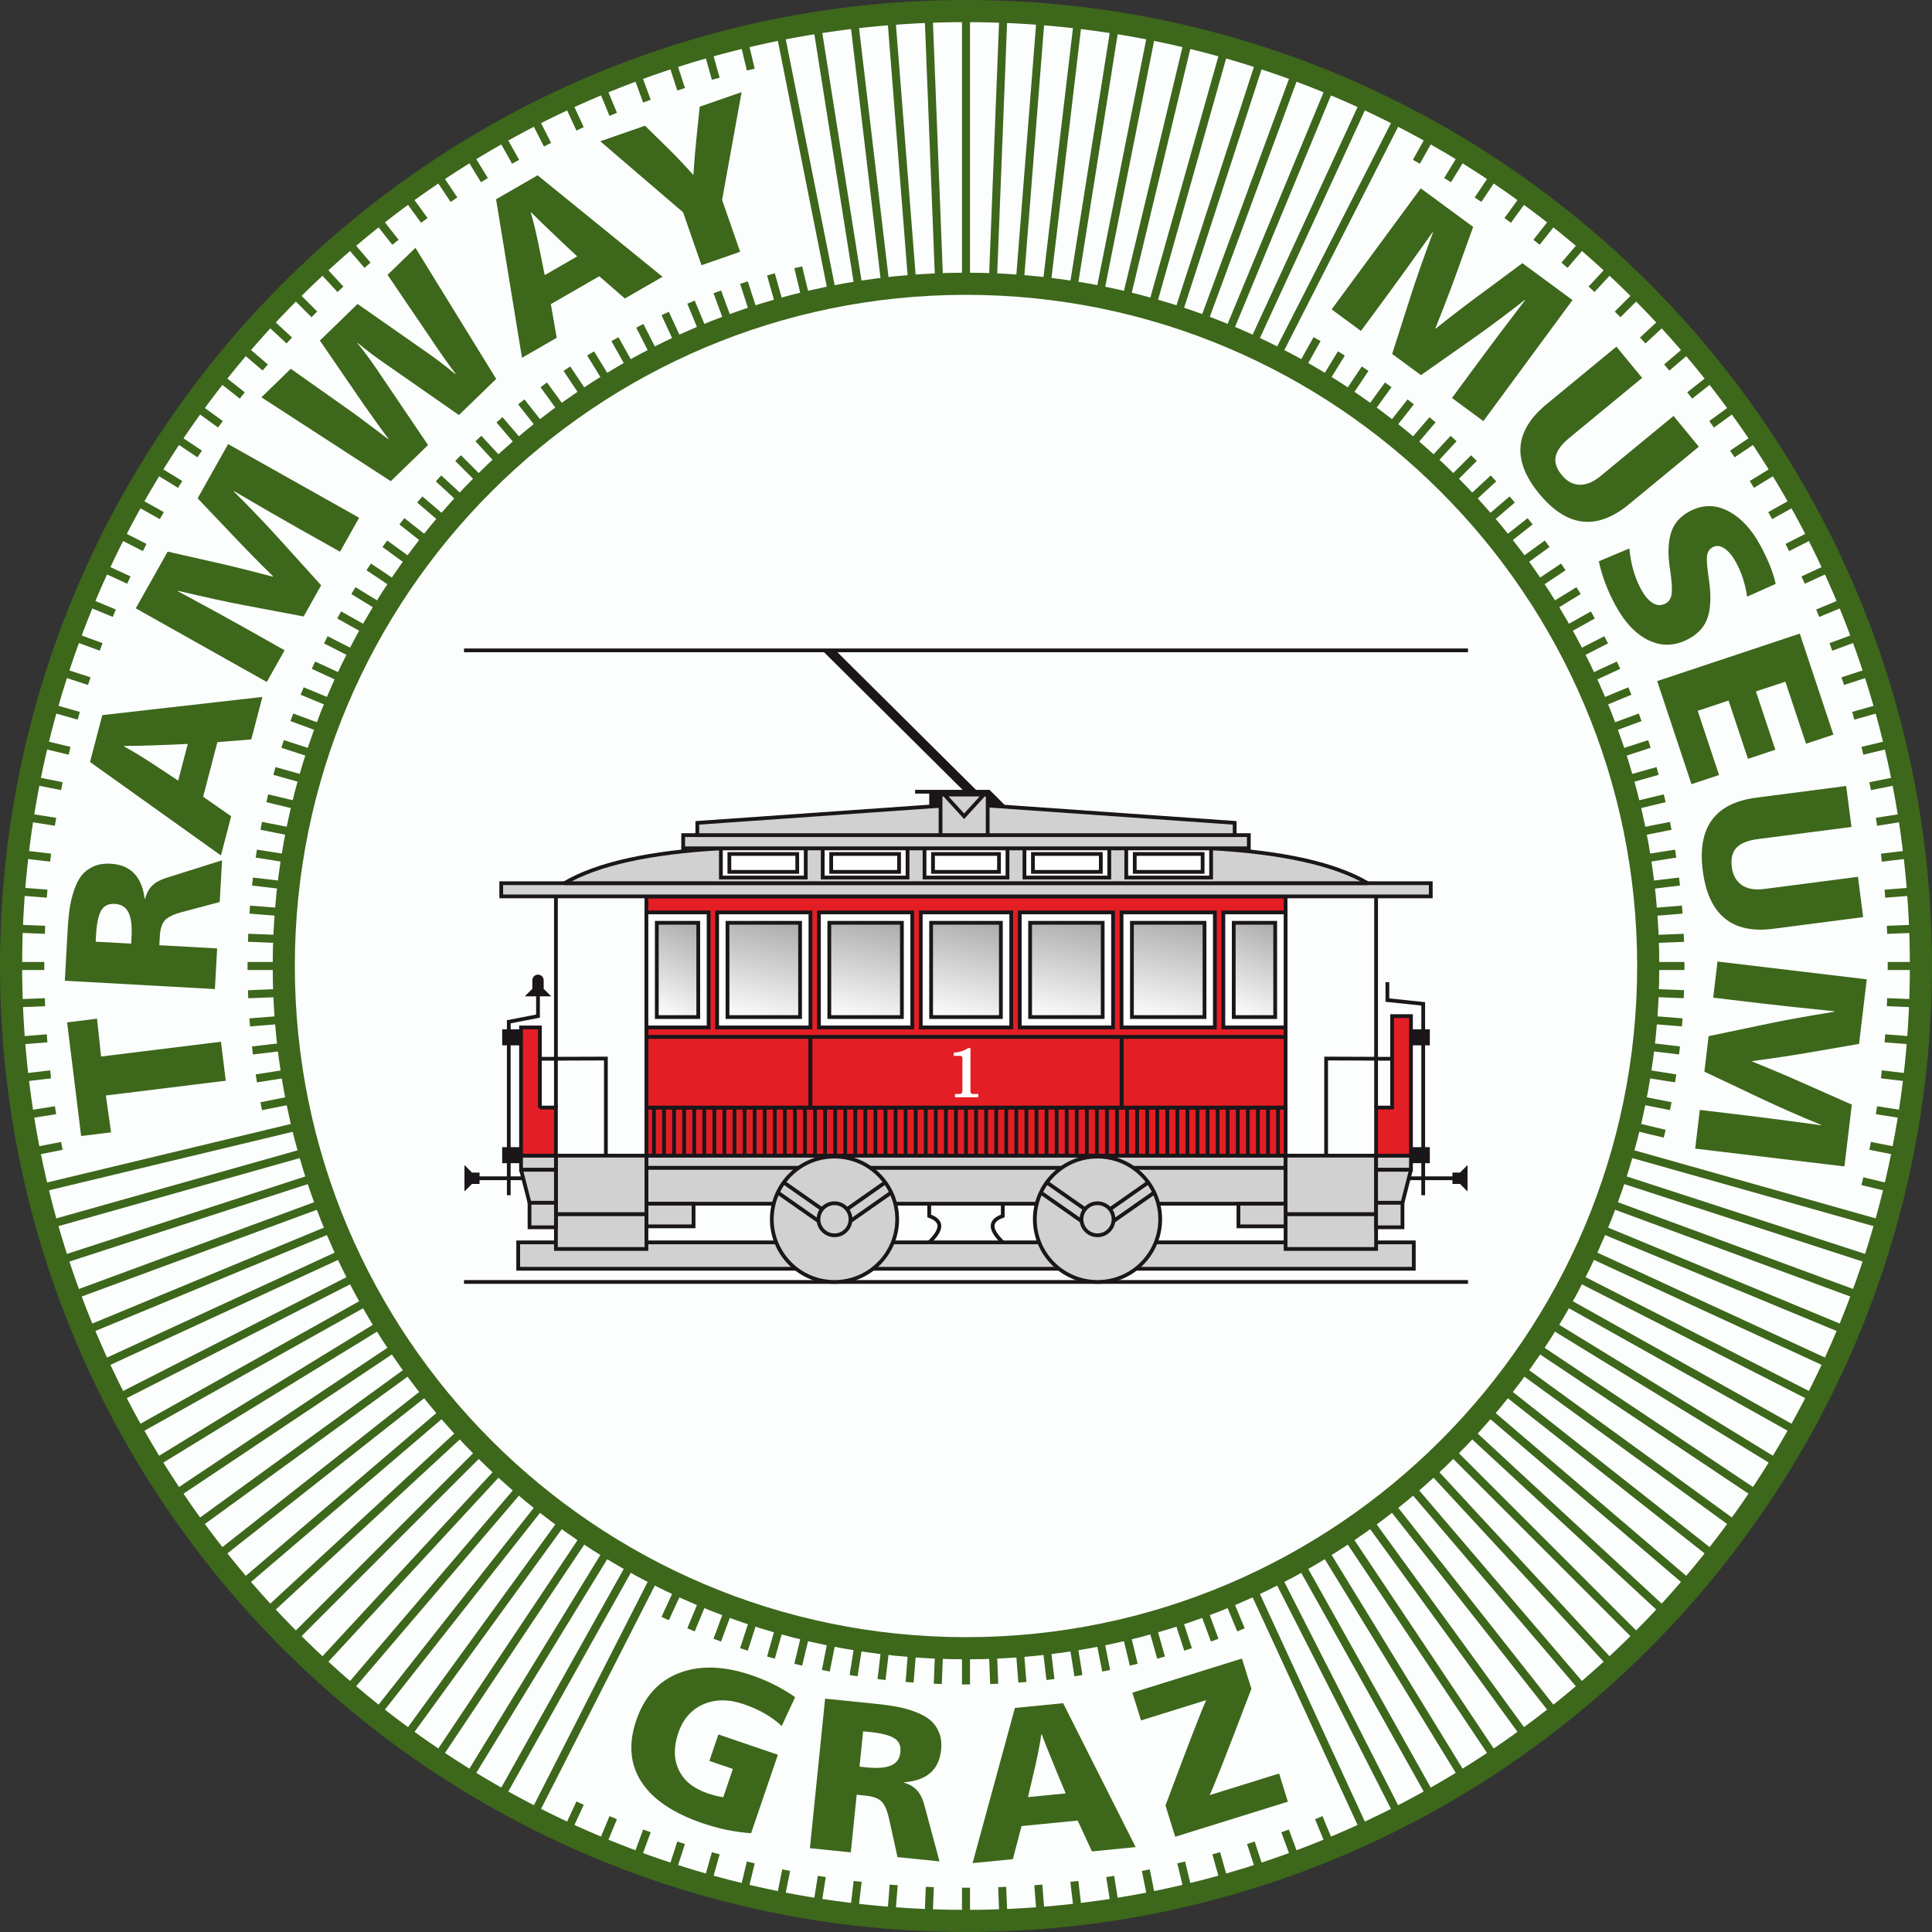 <?xml version="1.0" encoding="UTF-8" standalone="no"?><!DOCTYPE svg PUBLIC "-//W3C//DTD SVG 1.1//EN" "http://www.w3.org/Graphics/SVG/1.1/DTD/svg11.dtd"><svg width="100%" height="100%" viewBox="0 0 960 960" version="1.1" xmlns="http://www.w3.org/2000/svg" xmlns:xlink="http://www.w3.org/1999/xlink" xml:space="preserve" xmlns:serif="http://www.serif.com/" style="fill-rule:evenodd;clip-rule:evenodd;stroke-miterlimit:1.5;"><rect x="0" y="0" width="960" height="960" fill="#333333" stroke="none"/><rect id="Colour" x="0" y="0" width="960" height="960" style="fill:none;"/><clipPath id="_clip1"><rect id="Colour1" serif:id="Colour" x="0" y="0" width="960" height="960"/></clipPath><g clip-path="url(#_clip1)"><g><circle cx="480" cy="480" r="475" style="fill:#fcfefe;"/><path d="M480,-0c264.919,-0 480,215.081 480,480c0,264.919 -215.081,480 -480,480c-264.919,-0 -480,-215.081 -480,-480c0,-264.919 215.081,-480 480,-480Zm0,11c-258.848,-0 -469,210.152 -469,469c0,258.848 210.152,469 469,469c258.848,-0 469,-210.152 469,-469c0,-258.848 -210.152,-469 -469,-469Z" style="fill:#3d671b;"/><g id="Strahlen"><path d="M333.217,931.752l293.566,-903.503" style="fill:none;stroke:#3d671b;stroke-width:4px;"/><path d="M351.066,937.167l257.868,-914.333" style="fill:none;stroke:#3d671b;stroke-width:4px;"/><path d="M369.113,941.876l221.774,-923.751" style="fill:none;stroke:#3d671b;stroke-width:4px;"/><path d="M387.332,945.874l185.336,-931.746" style="fill:none;stroke:#3d671b;stroke-width:4px;"/><path d="M405.694,949.153l148.612,-938.304" style="fill:none;stroke:#3d671b;stroke-width:4px;"/><path d="M424.17,951.708l111.66,-943.415" style="fill:none;stroke:#3d671b;stroke-width:4px;"/><path d="M442.732,953.536l74.536,-947.071" style="fill:none;stroke:#3d671b;stroke-width:4px;"/><path d="M461.352,954.634l37.296,-949.267" style="fill:none;stroke:#3d671b;stroke-width:4px;"/><path d="M480,955.001l-0,-950" style="fill:none;stroke:#3d671b;stroke-width:4px;"/><path d="M498.648,954.634l-37.296,-949.267" style="fill:none;stroke:#3d671b;stroke-width:4px;"/><path d="M517.268,953.536l-74.536,-947.071" style="fill:none;stroke:#3d671b;stroke-width:4px;"/><path d="M535.83,951.708l-111.66,-943.415" style="fill:none;stroke:#3d671b;stroke-width:4px;"/><path d="M554.306,949.153l-148.612,-938.304" style="fill:none;stroke:#3d671b;stroke-width:4px;"/><path d="M572.668,945.874l-185.336,-931.746" style="fill:none;stroke:#3d671b;stroke-width:4px;"/><path d="M590.887,941.876l-221.774,-923.751" style="fill:none;stroke:#3d671b;stroke-width:4px;"/><path d="M608.934,937.167l-257.868,-914.333" style="fill:none;stroke:#3d671b;stroke-width:4px;"/><path d="M626.783,931.752l-293.566,-903.503" style="fill:none;stroke:#3d671b;stroke-width:4px;"/><path d="M644.406,925.641l-328.812,-891.281" style="fill:none;stroke:#3d671b;stroke-width:4px;"/><path d="M661.775,918.843l-363.55,-877.685" style="fill:none;stroke:#3d671b;stroke-width:4px;"/><path d="M678.863,911.369l-397.726,-862.736" style="fill:none;stroke:#3d671b;stroke-width:4px;"/><path d="M695.645,903.229l-431.29,-846.457" style="fill:none;stroke:#3d671b;stroke-width:4px;"/><path d="M712.095,894.436l-464.19,-828.871" style="fill:none;stroke:#3d671b;stroke-width:4px;"/><path d="M728.187,885.005l-496.374,-810.009" style="fill:none;stroke:#3d671b;stroke-width:4px;"/><path d="M743.896,874.949l-527.792,-789.896" style="fill:none;stroke:#3d671b;stroke-width:4px;"/><path d="M759.198,864.284l-558.396,-768.566" style="fill:none;stroke:#3d671b;stroke-width:4px;"/><path d="M774.07,853.026l-588.14,-746.051" style="fill:none;stroke:#3d671b;stroke-width:4px;"/><path d="M788.488,841.193l-616.976,-722.385" style="fill:none;stroke:#3d671b;stroke-width:4px;"/><path d="M802.43,828.804l-644.86,-697.607" style="fill:none;stroke:#3d671b;stroke-width:4px;"/><path d="M815.876,815.876l-671.752,-671.751" style="fill:none;stroke:#3d671b;stroke-width:4px;"/><path d="M828.803,802.431l-697.606,-644.861" style="fill:none;stroke:#3d671b;stroke-width:4px;"/><path d="M841.193,788.488l-722.386,-616.975" style="fill:none;stroke:#3d671b;stroke-width:4px;"/><path d="M853.026,774.07l-746.052,-588.139" style="fill:none;stroke:#3d671b;stroke-width:4px;"/><path d="M864.283,759.199l-768.566,-558.396" style="fill:none;stroke:#3d671b;stroke-width:4px;"/><path d="M874.948,743.896l-789.896,-527.791" style="fill:none;stroke:#3d671b;stroke-width:4px;"/><path d="M885.004,728.187l-810.008,-496.373" style="fill:none;stroke:#3d671b;stroke-width:4px;"/><path d="M894.436,712.096l-828.872,-464.191" style="fill:none;stroke:#3d671b;stroke-width:4px;"/><path d="M903.228,695.646l-846.456,-431.291" style="fill:none;stroke:#3d671b;stroke-width:4px;"/><path d="M911.368,678.864l-862.736,-397.727" style="fill:none;stroke:#3d671b;stroke-width:4px;"/><path d="M918.843,661.775l-877.686,-363.549" style="fill:none;stroke:#3d671b;stroke-width:4px;"/><path d="M925.641,644.406l-891.282,-328.811" style="fill:none;stroke:#3d671b;stroke-width:4px;"/><path d="M931.752,626.784l-903.504,-293.566" style="fill:none;stroke:#3d671b;stroke-width:4px;"/><path d="M937.166,608.935l-914.332,-257.869" style="fill:none;stroke:#3d671b;stroke-width:4px;"/><path d="M941.876,590.887l-923.752,-221.773" style="fill:none;stroke:#3d671b;stroke-width:4px;"/><path d="M945.873,572.668l-931.746,-185.335" style="fill:none;stroke:#3d671b;stroke-width:4px;"/><path d="M949.152,554.307l-938.304,-148.613" style="fill:none;stroke:#3d671b;stroke-width:4px;"/><path d="M951.708,535.831l-943.416,-111.661" style="fill:none;stroke:#3d671b;stroke-width:4px;"/><path d="M953.536,517.269l-947.072,-74.536" style="fill:none;stroke:#3d671b;stroke-width:4px;"/><path d="M954.634,498.649l-949.268,-37.297" style="fill:none;stroke:#3d671b;stroke-width:4px;"/><path d="M5,480.001l950,-0" style="fill:none;stroke:#3d671b;stroke-width:4px;"/><path d="M5.366,498.649l949.268,-37.297" style="fill:none;stroke:#3d671b;stroke-width:4px;"/><path d="M6.464,517.269l947.072,-74.536" style="fill:none;stroke:#3d671b;stroke-width:4px;"/><path d="M8.292,535.831l943.416,-111.661" style="fill:none;stroke:#3d671b;stroke-width:4px;"/><path d="M10.848,554.307l938.304,-148.613" style="fill:none;stroke:#3d671b;stroke-width:4px;"/><path d="M14.127,572.668l931.746,-185.335" style="fill:none;stroke:#3d671b;stroke-width:4px;"/><path d="M18.124,590.887l923.752,-221.773" style="fill:none;stroke:#3d671b;stroke-width:4px;"/><path d="M22.834,608.935l914.332,-257.869" style="fill:none;stroke:#3d671b;stroke-width:4px;"/><path d="M28.248,626.784l903.504,-293.566" style="fill:none;stroke:#3d671b;stroke-width:4px;"/><path d="M34.359,644.406l891.282,-328.811" style="fill:none;stroke:#3d671b;stroke-width:4px;"/><path d="M41.157,661.775l877.686,-363.549" style="fill:none;stroke:#3d671b;stroke-width:4px;"/><path d="M48.632,678.864l862.736,-397.727" style="fill:none;stroke:#3d671b;stroke-width:4px;"/><path d="M56.772,695.646l846.456,-431.291" style="fill:none;stroke:#3d671b;stroke-width:4px;"/><path d="M65.564,712.096l828.872,-464.191" style="fill:none;stroke:#3d671b;stroke-width:4px;"/><path d="M74.996,728.187l810.008,-496.373" style="fill:none;stroke:#3d671b;stroke-width:4px;"/><path d="M85.052,743.896l789.896,-527.791" style="fill:none;stroke:#3d671b;stroke-width:4px;"/><path d="M95.717,759.199l768.566,-558.396" style="fill:none;stroke:#3d671b;stroke-width:4px;"/><path d="M106.974,774.07l746.052,-588.139" style="fill:none;stroke:#3d671b;stroke-width:4px;"/><path d="M118.807,788.488l722.386,-616.975" style="fill:none;stroke:#3d671b;stroke-width:4px;"/><path d="M131.197,802.431l697.606,-644.861" style="fill:none;stroke:#3d671b;stroke-width:4px;"/><path d="M144.124,815.876l671.752,-671.751" style="fill:none;stroke:#3d671b;stroke-width:4px;"/><path d="M157.57,828.804l644.86,-697.607" style="fill:none;stroke:#3d671b;stroke-width:4px;"/><path d="M171.512,841.193l616.976,-722.385" style="fill:none;stroke:#3d671b;stroke-width:4px;"/><path d="M185.93,853.026l588.14,-746.051" style="fill:none;stroke:#3d671b;stroke-width:4px;"/><path d="M200.802,864.284l558.396,-768.566" style="fill:none;stroke:#3d671b;stroke-width:4px;"/><path d="M216.104,874.949l527.792,-789.896" style="fill:none;stroke:#3d671b;stroke-width:4px;"/><path d="M231.813,885.005l496.374,-810.009" style="fill:none;stroke:#3d671b;stroke-width:4px;"/><path d="M247.905,894.436l464.19,-828.871" style="fill:none;stroke:#3d671b;stroke-width:4px;"/><path d="M264.355,903.229l431.29,-846.457" style="fill:none;stroke:#3d671b;stroke-width:4px;"/><path d="M281.137,911.369l397.726,-862.736" style="fill:none;stroke:#3d671b;stroke-width:4px;"/><path d="M298.225,918.843l363.55,-877.685" style="fill:none;stroke:#3d671b;stroke-width:4px;"/><path d="M315.594,925.641l328.812,-891.281" style="fill:none;stroke:#3d671b;stroke-width:4px;"/><circle cx="480" cy="480" r="339.5" style="fill:#fcfefe;"/></g><path d="M32.247,576.707c-6.712,-31.179 -10.247,-63.534 -10.247,-96.707c-0,-219.184 154.301,-402.613 360.11,-447.496l21.587,98.683c-160.423,34.986 -280.697,177.964 -280.697,348.813c-0,25.858 2.755,51.077 7.987,75.381l-98.74,21.326Zm289.139,223.158c47.795,23.767 101.656,37.135 158.614,37.135c51.168,-0 99.836,-10.788 143.852,-30.212l40.698,92.453c-56.469,24.919 -118.906,38.759 -184.55,38.759c-73.073,-0 -142.172,-17.15 -203.487,-47.641l44.873,-90.494Zm503.856,-228.732c7.672,-29.096 11.758,-59.641 11.758,-91.133c-0,-135.456 -75.603,-253.392 -186.878,-313.879l48.129,-88.8c142.756,77.599 239.749,228.901 239.749,402.679c-0,40.401 -5.243,79.588 -15.084,116.916l-97.674,-25.783Z" style="fill:#fcfefe;"/><g><path d="M395.102,843.306l-6.675,14.342c-4.914,-4.617 -11.199,-8.232 -18.854,-10.844c-7.514,-2.565 -14.23,-2.539 -20.148,0.077c-5.919,2.616 -10.041,7.333 -12.368,14.151c-2.373,6.954 -2.296,13.104 0.232,18.452c2.528,5.347 7.265,9.206 14.212,11.577c2.552,0.871 5.173,1.539 7.863,2.005l4.804,-14.076l-11.696,-3.992l4.492,-13.164l29.56,10.088l-13.306,38.987c-7.969,-0.534 -15.994,-2.18 -24.075,-4.938c-14.673,-5.007 -24.831,-11.884 -30.472,-20.631c-5.642,-8.747 -6.481,-18.926 -2.518,-30.537c4.009,-11.747 11.135,-19.585 21.379,-23.513c10.244,-3.928 22.242,-3.546 35.994,1.148c7.797,2.661 14.989,6.283 21.576,10.868Z" style="fill:#3d671b;fill-rule:nonzero;"/><path d="M409.991,844.059l25.442,2.587c4.116,0.419 7.721,0.929 10.814,1.53c3.094,0.601 6.123,1.483 9.088,2.645c2.965,1.162 5.353,2.534 7.164,4.116c1.811,1.583 3.201,3.606 4.169,6.071c0.968,2.464 1.29,5.293 0.965,8.487c-1.003,9.864 -7.105,15.231 -18.307,16.099l-0.022,0.213c2.71,0.849 4.823,2.104 6.339,3.764c1.517,1.66 2.698,3.967 3.545,6.921l7.65,28.419l-20.864,-2.122l-4.195,-19.033c-0.937,-4.182 -2.187,-7.052 -3.75,-8.609c-1.562,-1.557 -4.189,-2.523 -7.879,-2.898l-4.471,-0.455l-2.912,28.635l-20.332,-2.067l7.556,-74.303Zm18.892,16.225l-1.786,17.565l3.513,0.357c5.394,0.548 9.46,0.227 12.198,-0.964c2.738,-1.192 4.27,-3.384 4.594,-6.578c0.325,-3.193 -0.711,-5.521 -3.108,-6.984c-2.396,-1.463 -6.362,-2.476 -11.898,-3.038l-3.513,-0.358Z" style="fill:#3d671b;fill-rule:nonzero;"/><path d="M528.265,846.31l36.043,71.509l-21.723,2.131l-7.094,-15.324l-27.9,2.737l-4.301,16.441l-20.02,1.964l21.035,-77.108l23.96,-2.35Zm1.278,44.815l-4.07,-9.707c-4.239,-10.335 -6.853,-16.888 -7.842,-19.658l-0.212,0.021c-0.663,4.939 -2.06,11.885 -4.192,20.838l-2.426,10.345l18.742,-1.839Z" style="fill:#3d671b;fill-rule:nonzero;"/><path d="M621.806,839.142c-11.74,30.924 -18.657,48.542 -20.752,52.855l34.532,-10.75l4.357,13.996l-55.986,17.429l-4.834,-15.528c10.751,-28.823 17.495,-46.276 20.234,-52.358l-32.386,10.082l-4.294,-13.792l54.453,-16.952l4.676,15.018Z" style="fill:#3d671b;fill-rule:nonzero;"/></g><g><path d="M33.353,508.014l14.868,-1.833l1.993,18.798l59.576,-7.344l2.388,19.37l-59.576,7.344l2.581,18.312l-14.868,1.832l-6.962,-56.479Z" style="fill:#3d671b;fill-rule:nonzero;"/><path d="M32.21,487.329l1.404,-25.278c0.227,-4.09 0.569,-7.678 1.026,-10.765c0.457,-3.086 1.197,-6.122 2.22,-9.106c1.023,-2.985 2.283,-5.408 3.78,-7.27c1.496,-1.862 3.453,-3.327 5.87,-4.395c2.417,-1.069 5.228,-1.514 8.433,-1.336c9.9,0.55 15.544,6.345 16.931,17.385l0.214,0.012c0.722,-2.719 1.877,-4.865 3.465,-6.439c1.588,-1.574 3.837,-2.846 6.749,-3.816l28.032,-8.84l-1.151,20.73l-18.817,5.003c-4.134,1.114 -6.943,2.479 -8.426,4.094c-1.483,1.615 -2.326,4.256 -2.529,7.922l-0.247,4.443l28.739,1.595l-1.122,20.202l-74.571,-4.141Zm15.331,-19.412l17.628,0.978l0.193,-3.49c0.298,-5.359 -0.212,-9.366 -1.529,-12.02c-1.317,-2.655 -3.578,-4.071 -6.783,-4.249c-3.205,-0.178 -5.483,0.951 -6.833,3.387c-1.349,2.436 -2.177,6.403 -2.482,11.903l-0.194,3.491Z" style="fill:#3d671b;fill-rule:nonzero;"/><path d="M50.822,355.339l79.567,-9.04l-5.526,21.117l-16.833,1.346l-7.097,27.121l13.933,9.729l-5.092,19.461l-65.047,-46.444l6.095,-23.29Zm42.483,14.325l-10.516,0.456c-11.164,0.396 -18.216,0.578 -21.157,0.546l-0.054,0.207c4.403,2.332 10.435,6.049 18.096,11.151l8.863,5.859l4.768,-18.219Z" style="fill:#3d671b;fill-rule:nonzero;"/><path d="M83.304,274.102l23.741,5.37c7.488,1.674 17.003,4.037 28.544,7.089l0.105,-0.186c-7.225,-7.091 -14.118,-14.117 -20.678,-21.079l-16.818,-17.682l15.156,-26.954l65.1,36.606l-9.492,16.881l-20.519,-11.538c-8.269,-4.65 -18.987,-10.84 -32.154,-18.571l-0.105,0.187c7.528,7.424 15.233,15.48 23.115,24.168l20.276,22.449l-8.706,15.482l-29.954,-5.673c-7.85,-1.467 -18.674,-3.83 -32.473,-7.088l-0.105,0.187c13.446,7.233 24.304,13.174 32.573,17.824l20.519,11.538l-8.863,15.762l-65.1,-36.605l15.838,-28.167Z" style="fill:#3d671b;fill-rule:nonzero;"/><path d="M228.042,206.24l-37.472,-26.108c-4.429,-3.058 -8.682,-6.285 -12.76,-9.684l-0.151,0.146c3.177,3.876 6.352,8.15 9.525,12.824l25.508,37.721l-18.51,17.967l-64.283,-41.687l14.597,-14.169l31.648,22.367c9.85,7.338 15.447,11.549 16.79,12.631l0.151,-0.146c-2.63,-3.412 -6.722,-9.083 -12.276,-17.013l-21.866,-31.861l18.735,-18.186l31.798,22.221c5.425,3.681 11.022,7.891 16.791,12.63l0.15,-0.146c-3.324,-4.328 -7.366,-10.048 -12.125,-17.159l-21.716,-32.007l13.845,-13.439l40.13,65.131l-18.509,17.967Z" style="fill:#3d671b;fill-rule:nonzero;"/><path d="M267.145,87.107l62.073,50.428l-18.723,10.791l-12.733,-11.063l-24.047,13.858l2.913,16.722l-17.254,9.944l-12.879,-78.779l20.65,-11.901Zm19.671,40.285l-7.684,-7.18c-8.096,-7.684 -13.162,-12.586 -15.199,-14.705l-0.183,0.106c1.443,4.766 3.052,11.66 4.828,20.682l2.085,10.407l16.153,-9.31Z" style="fill:#3d671b;fill-rule:nonzero;"/><path d="M298.261,70.201l22.234,-7.732l12.03,11.79c4.273,4.254 8.219,8.433 11.836,12.537l0.203,-0.07c0.354,-5.713 0.822,-11.426 1.402,-17.141l1.715,-16.57l20.819,-7.24l-9.696,53.558l8.962,25.771l-19.203,6.677l-9.137,-26.276l-41.165,-35.304Z" style="fill:#3d671b;fill-rule:nonzero;"/></g><g><path d="M731.996,112.751l-8.232,22.907c-2.577,7.227 -6.085,16.381 -10.525,27.463l0.172,0.127c7.921,-6.304 15.737,-12.286 23.449,-17.946l19.604,-14.531l24.9,18.337l-44.289,60.138l-15.594,-11.485l13.959,-18.954c5.626,-7.64 13.08,-17.52 22.362,-29.643l-0.172,-0.127c-8.289,6.564 -17.227,13.226 -26.812,19.987l-24.759,17.38l-14.302,-10.533l9.291,-29.037c2.416,-7.611 6.084,-18.065 11.005,-31.362l-0.173,-0.127c-8.822,12.461 -16.047,22.511 -21.672,30.15l-13.96,18.955l-14.56,-10.723l44.288,-60.138l26.02,19.162Z" style="fill:#3d671b;fill-rule:nonzero;"/><path d="M844.147,221.953l-34.763,28.649c-15.963,13.157 -30.819,11.396 -44.565,-5.283c-13.565,-16.46 -12.366,-31.267 3.598,-44.424l34.762,-28.65l12.794,15.523l-36.249,29.875c-3.798,3.13 -6.029,6.171 -6.694,9.122c-0.664,2.951 0.365,6.078 3.087,9.381c2.495,3.028 5.409,4.601 8.742,4.719c3.333,0.119 6.816,-1.319 10.449,-4.313l36.249,-29.875l12.59,15.276Z" style="fill:#3d671b;fill-rule:nonzero;"/><path d="M882.328,290.126l-14.203,6.36c-0.906,-6.284 -2.748,-11.974 -5.526,-17.071c-1.723,-3.161 -3.622,-5.452 -5.696,-6.874c-2.075,-1.421 -4.051,-1.62 -5.93,-0.596c-1.629,0.888 -2.556,2.355 -2.78,4.402c-0.225,2.047 0.083,5.854 0.923,11.421c1.128,7.585 0.993,13.746 -0.406,18.484c-1.399,4.737 -4.542,8.437 -9.427,11.099c-6.64,3.619 -13.201,3.952 -19.684,1c-6.483,-2.952 -12.098,-8.782 -16.844,-17.492c-3.938,-7.225 -6.708,-14.543 -8.31,-21.954l15.166,-6.383c0.752,7.79 2.693,14.556 5.823,20.298c1.793,3.29 3.747,5.572 5.863,6.846c2.116,1.273 4.238,1.33 6.368,0.169c1.754,-0.956 2.758,-2.654 3.012,-5.093c0.255,-2.44 -0.038,-6.443 -0.878,-12.01c-1.098,-6.933 -0.972,-12.775 0.379,-17.528c1.35,-4.752 4.374,-8.408 9.071,-10.968c6.452,-3.516 12.853,-3.658 19.205,-0.426c6.352,3.233 11.725,8.881 16.12,16.945c3.938,7.226 6.523,13.683 7.754,19.371Z" style="fill:#3d671b;fill-rule:nonzero;"/><path d="M894.306,314.84l16.698,50.196l-13.605,4.526l-10.262,-30.849l-14.621,4.863l9.637,28.968l-13.605,4.526l-9.637,-28.968l-15.33,5.1l10.61,31.896l-13.706,4.56l-17.047,-51.242l70.868,-23.576Z" style="fill:#3d671b;fill-rule:nonzero;"/><path d="M925.799,455.71l-44.673,5.794c-20.515,2.66 -32.19,-6.942 -35.025,-28.805c-2.798,-21.574 6.061,-33.692 26.576,-36.352l44.673,-5.793l2.639,20.348l-46.583,6.04c-4.882,0.633 -8.385,2.042 -10.512,4.225c-2.126,2.183 -2.909,5.44 -2.348,9.769c0.515,3.969 2.155,6.911 4.921,8.827c2.766,1.915 6.484,2.57 11.153,1.965l46.583,-6.041l2.596,20.023Z" style="fill:#3d671b;fill-rule:nonzero;"/><path d="M923.756,518.71l-23.986,4.143c-7.557,1.326 -17.251,2.792 -29.08,4.399l-0.026,0.212c9.392,3.778 18.452,7.624 27.18,11.539l22.313,9.881l-3.662,30.705l-74.16,-8.844l2.293,-19.231l23.374,2.788c9.421,1.123 21.693,2.731 36.817,4.822l0.026,-0.213c-9.8,-3.97 -20.005,-8.456 -30.615,-13.457l-27.334,-12.958l2.104,-17.637l29.84,-6.248c7.812,-1.654 18.715,-3.622 32.708,-5.904l0.025,-0.213c-15.191,-1.524 -27.497,-2.849 -36.918,-3.972l-23.374,-2.788l2.141,-17.956l74.161,8.845l-3.827,32.087Z" style="fill:#3d671b;fill-rule:nonzero;"/></g><path d="M480,135.5c190.135,-0 344.5,154.365 344.5,344.5c0,190.135 -154.365,344.5 -344.5,344.5c-190.135,-0 -344.5,-154.365 -344.5,-344.5c0,-190.135 154.365,-344.5 344.5,-344.5Zm0,11c-184.064,-0 -333.5,149.436 -333.5,333.5c0,184.064 149.436,333.5 333.5,333.5c184.064,-0 333.5,-149.436 333.5,-333.5c0,-184.064 -149.436,-333.5 -333.5,-333.5Z" style="fill:#3d671b;"/><g id="EKB"><path d="M230.56,637l498.88,0" style="fill:none;stroke:#1a1619;stroke-width:1.87px;stroke-linejoin:round;"/><path d="M230.56,323.15l498.88,0" style="fill:none;stroke:#1a1619;stroke-width:1.87px;stroke-linejoin:round;"/><g id="Unterbau"><rect x="257.494" y="617.326" width="445.011" height="13.116" style="fill:#d2d1d1;stroke:#1a1619;stroke-width:1.87px;"/><path d="M276.232,585.472l-45.438,0" style="fill:none;stroke:#1a1619;stroke-width:1.87px;"/><path d="M683.768,585.472l45.438,0" style="fill:none;stroke:#1a1619;stroke-width:1.87px;"/><path d="M238.289,582.662l-3.748,-0l-3.747,-3.748l-0,13.116l3.747,-3.747l3.748,-0l-0,-5.621Z" style="fill:#1a1619;"/><path d="M267.331,484.291c-1.552,-0 -2.81,1.258 -2.81,2.81l-0,4.216l-3.748,3.748l13.117,-0l-3.748,-3.748l0,-4.216c0,-1.552 -1.258,-2.81 -2.81,-2.81c-0,-0 -0.001,-0 -0.001,-0Z" style="fill:#1a1619;"/><rect x="249.531" y="511.46" width="9.369" height="7.963" style="fill:#1a1619;"/><rect x="701.1" y="511.46" width="9.369" height="7.963" style="fill:#1a1619;"/><rect x="249.531" y="570.014" width="9.369" height="7.963" style="fill:#1a1619;"/><rect x="701.1" y="570.014" width="9.369" height="7.963" style="fill:#1a1619;"/><path d="M721.711,582.662l3.748,-0l3.747,-3.748l0,13.116l-3.747,-3.747l-3.748,-0l0,-5.621Z" style="fill:#1a1619;"/><rect x="321.201" y="574.23" width="317.597" height="6.09" style="fill:#d2d1d1;stroke:#1a1619;stroke-width:1.87px;"/><rect x="321.201" y="580.32" width="317.597" height="17.8" style="fill:#d2d1d1;stroke:#1a1619;stroke-width:1.87px;"/><path d="M461.731,598.12l0,6.09c7.587,2.679 5.805,7.449 0,13.116" style="fill:none;stroke:#1a1619;stroke-width:1.87px;"/><path d="M498.269,598.12l-0,6.09c-7.587,2.679 -5.805,7.449 -0,13.116" style="fill:none;stroke:#1a1619;stroke-width:1.87px;"/><rect x="321.201" y="598.12" width="23.422" height="11.242" style="fill:#d2d1d1;stroke:#1a1619;stroke-width:1.87px;"/><rect x="276.232" y="603.273" width="44.97" height="17.332" style="fill:#d2d1d1;stroke:#1a1619;stroke-width:1.87px;"/><rect x="638.799" y="603.273" width="44.97" height="17.332" style="fill:#d2d1d1;stroke:#1a1619;stroke-width:1.87px;"/><rect x="276.232" y="574.23" width="44.97" height="29.043" style="fill:#d2d1d1;stroke:#1a1619;stroke-width:1.87px;"/><rect x="638.799" y="574.23" width="44.97" height="29.043" style="fill:#d2d1d1;stroke:#1a1619;stroke-width:1.87px;"/><rect x="258.9" y="574.23" width="17.332" height="7.026" style="fill:#d2d1d1;stroke:#1a1619;stroke-width:1.87px;"/><rect x="683.768" y="574.23" width="17.332" height="7.026" style="fill:#d2d1d1;stroke:#1a1619;stroke-width:1.87px;"/><path d="M276.232,581.257l-17.332,-0l4.216,16.395l13.116,-0l-0,-16.395Z" style="fill:#d2d1d1;stroke:#1a1619;stroke-width:1.87px;"/><path d="M683.768,581.257l17.332,-0l-4.216,16.395l-13.116,-0l0,-16.395Z" style="fill:#d2d1d1;stroke:#1a1619;stroke-width:1.87px;"/><rect x="263.116" y="597.652" width="13.116" height="12.179" style="fill:#d2d1d1;stroke:#1a1619;stroke-width:1.87px;"/><rect x="683.768" y="597.652" width="13.116" height="12.179" style="fill:#d2d1d1;stroke:#1a1619;stroke-width:1.87px;"/><rect x="615.377" y="598.12" width="23.422" height="11.242" style="fill:#d2d1d1;stroke:#1a1619;stroke-width:1.87px;"/><g id="Rad"><circle cx="414.654" cy="605.849" r="31.151" style="fill:#d2d1d1;"/><clipPath id="_clip2"><circle cx="414.654" cy="605.849" r="31.151"/></clipPath><g clip-path="url(#_clip2)"><path d="M414.654,605.195l-27.817,-19.477l-3.343,4.775l27.816,19.477l3.344,-4.775Z" style="fill:#d2d1d1;stroke:#1a1619;stroke-width:1.9px;stroke-linejoin:round;"/><path d="M414.644,605.195l27.817,-19.477l3.343,4.775l-27.816,19.477l-3.344,-4.775Z" style="fill:#d2d1d1;stroke:#1a1619;stroke-width:1.9px;stroke-linejoin:round;"/></g><circle cx="414.654" cy="605.849" r="31.151" style="fill:none;stroke:#1a1619;stroke-width:1.87px;stroke-linejoin:round;"/><circle cx="414.654" cy="605.849" r="7.963" style="fill:#d2d1d1;stroke:#1a1619;stroke-width:1.87px;stroke-linejoin:round;"/></g><g id="Rad1" serif:id="Rad"><circle cx="545.346" cy="605.849" r="31.151" style="fill:#d2d1d1;"/><clipPath id="_clip3"><circle cx="545.346" cy="605.849" r="31.151"/></clipPath><g clip-path="url(#_clip3)"><path d="M545.346,605.195l-27.816,-19.477l-3.344,4.775l27.817,19.477l3.343,-4.775Z" style="fill:#d2d1d1;stroke:#1a1619;stroke-width:1.9px;stroke-linejoin:round;"/><path d="M545.337,605.195l27.817,-19.477l3.343,4.775l-27.816,19.477l-3.344,-4.775Z" style="fill:#d2d1d1;stroke:#1a1619;stroke-width:1.9px;stroke-linejoin:round;"/></g><circle cx="545.346" cy="605.849" r="31.151" style="fill:none;stroke:#1a1619;stroke-width:1.87px;stroke-linejoin:round;"/><circle cx="545.346" cy="605.849" r="7.963" style="fill:#d2d1d1;stroke:#1a1619;stroke-width:1.87px;stroke-linejoin:round;"/></g></g><g id="Wagenwände"><path d="M268.268,550.34l7.964,-0l-0,23.89l-17.332,0l-0,-63.707l9.368,0l0,39.817Z" style="fill:#e41e25;stroke:#1a1619;stroke-width:1.87px;"/><path d="M691.732,550.34l-7.964,-0l0,23.89l17.332,0l0,-69.328l-9.368,-0l-0,45.438Z" style="fill:#e41e25;stroke:#1a1619;stroke-width:1.87px;"/><path d="M301.059,574.23l-0,-48.249l-32.791,0.123" style="fill:none;stroke:#1a1619;stroke-width:1.87px;"/><path d="M658.941,574.23l0,-48.249l32.791,0.123" style="fill:none;stroke:#1a1619;stroke-width:1.87px;"/><path d="M276.232,550.34l-0,-104.929" style="fill:none;stroke:#1a1619;stroke-width:1.87px;"/><path d="M683.768,550.34l0,-104.929" style="fill:none;stroke:#1a1619;stroke-width:1.87px;"/><path d="M252.81,593.904l0,-86.191l14.522,-2.811l-0,-15.927" style="fill:none;stroke:#1a1619;stroke-width:1.87px;"/><path d="M707.19,593.904l-0,-95.092l-17.801,-1.873l0,-8.901" style="fill:none;stroke:#1a1619;stroke-width:1.87px;"/><rect x="321.201" y="550.34" width="317.597" height="23.89" style="fill:#e41e25;stroke:#1a1619;stroke-width:1.87px;"/><g><path d="M324.949,550.34l-0,23.89" style="fill:none;stroke:#1a1619;stroke-width:1.87px;"/><path d="M329.95,550.34l0,23.89" style="fill:none;stroke:#1a1619;stroke-width:1.87px;"/><path d="M334.952,550.34l0,23.89" style="fill:none;stroke:#1a1619;stroke-width:1.87px;"/><path d="M339.954,550.34l-0,23.89" style="fill:none;stroke:#1a1619;stroke-width:1.87px;"/><path d="M344.955,550.34l0,23.89" style="fill:none;stroke:#1a1619;stroke-width:1.87px;"/><path d="M349.957,550.34l0,23.89" style="fill:none;stroke:#1a1619;stroke-width:1.87px;"/><path d="M354.959,550.34l-0,23.89" style="fill:none;stroke:#1a1619;stroke-width:1.87px;"/><path d="M359.96,550.34l0,23.89" style="fill:none;stroke:#1a1619;stroke-width:1.87px;"/><path d="M364.962,550.34l-0,23.89" style="fill:none;stroke:#1a1619;stroke-width:1.87px;"/><path d="M369.964,550.34l-0,23.89" style="fill:none;stroke:#1a1619;stroke-width:1.87px;"/><path d="M374.965,550.34l0,23.89" style="fill:none;stroke:#1a1619;stroke-width:1.87px;"/><path d="M379.967,550.34l-0,23.89" style="fill:none;stroke:#1a1619;stroke-width:1.87px;"/><path d="M384.969,550.34l-0,23.89" style="fill:none;stroke:#1a1619;stroke-width:1.87px;"/><path d="M389.97,550.34l0,23.89" style="fill:none;stroke:#1a1619;stroke-width:1.87px;"/><path d="M394.972,550.34l-0,23.89" style="fill:none;stroke:#1a1619;stroke-width:1.87px;"/><path d="M399.974,550.34l-0,23.89" style="fill:none;stroke:#1a1619;stroke-width:1.87px;"/><path d="M404.975,550.34l0,23.89" style="fill:none;stroke:#1a1619;stroke-width:1.87px;"/><path d="M409.977,550.34l-0,23.89" style="fill:none;stroke:#1a1619;stroke-width:1.87px;"/><path d="M414.979,550.34l-0,23.89" style="fill:none;stroke:#1a1619;stroke-width:1.87px;"/><path d="M419.98,550.34l0,23.89" style="fill:none;stroke:#1a1619;stroke-width:1.87px;"/><path d="M424.982,550.34l-0,23.89" style="fill:none;stroke:#1a1619;stroke-width:1.87px;"/><path d="M429.983,550.34l0,23.89" style="fill:none;stroke:#1a1619;stroke-width:1.87px;"/><path d="M434.985,550.34l0,23.89" style="fill:none;stroke:#1a1619;stroke-width:1.87px;"/><path d="M439.987,550.34l-0,23.89" style="fill:none;stroke:#1a1619;stroke-width:1.87px;"/><path d="M444.988,550.34l0,23.89" style="fill:none;stroke:#1a1619;stroke-width:1.87px;"/><path d="M449.99,550.34l0,23.89" style="fill:none;stroke:#1a1619;stroke-width:1.87px;"/><path d="M454.992,550.34l-0,23.89" style="fill:none;stroke:#1a1619;stroke-width:1.87px;"/><path d="M459.993,550.34l0,23.89" style="fill:none;stroke:#1a1619;stroke-width:1.87px;"/><path d="M464.995,550.34l0,23.89" style="fill:none;stroke:#1a1619;stroke-width:1.87px;"/><path d="M469.997,550.34l-0,23.89" style="fill:none;stroke:#1a1619;stroke-width:1.87px;"/><path d="M474.998,550.34l0,23.89" style="fill:none;stroke:#1a1619;stroke-width:1.87px;"/><path d="M480,550.34l0,23.89" style="fill:none;stroke:#1a1619;stroke-width:1.87px;"/><path d="M485.002,550.34l-0,23.89" style="fill:none;stroke:#1a1619;stroke-width:1.87px;"/><path d="M490.003,550.34l0,23.89" style="fill:none;stroke:#1a1619;stroke-width:1.87px;"/><path d="M495.005,550.34l-0,23.89" style="fill:none;stroke:#1a1619;stroke-width:1.87px;"/><path d="M500.007,550.34l-0,23.89" style="fill:none;stroke:#1a1619;stroke-width:1.87px;"/><path d="M505.008,550.34l0,23.89" style="fill:none;stroke:#1a1619;stroke-width:1.87px;"/><path d="M510.01,550.34l-0,23.89" style="fill:none;stroke:#1a1619;stroke-width:1.87px;"/><path d="M515.012,550.34l-0,23.89" style="fill:none;stroke:#1a1619;stroke-width:1.87px;"/><path d="M520.013,550.34l0,23.89" style="fill:none;stroke:#1a1619;stroke-width:1.87px;"/><path d="M525.015,550.34l-0,23.89" style="fill:none;stroke:#1a1619;stroke-width:1.87px;"/><path d="M530.017,550.34l-0,23.89" style="fill:none;stroke:#1a1619;stroke-width:1.87px;"/><path d="M535.018,550.34l0,23.89" style="fill:none;stroke:#1a1619;stroke-width:1.87px;"/><path d="M540.02,550.34l-0,23.89" style="fill:none;stroke:#1a1619;stroke-width:1.87px;"/><path d="M545.021,550.34l0,23.89" style="fill:none;stroke:#1a1619;stroke-width:1.87px;"/><path d="M550.023,550.34l0,23.89" style="fill:none;stroke:#1a1619;stroke-width:1.87px;"/><path d="M555.025,550.34l-0,23.89" style="fill:none;stroke:#1a1619;stroke-width:1.87px;"/><path d="M560.026,550.34l0,23.89" style="fill:none;stroke:#1a1619;stroke-width:1.87px;"/><path d="M565.028,550.34l0,23.89" style="fill:none;stroke:#1a1619;stroke-width:1.87px;"/><path d="M570.03,550.34l-0,23.89" style="fill:none;stroke:#1a1619;stroke-width:1.87px;"/><path d="M575.031,550.34l0,23.89" style="fill:none;stroke:#1a1619;stroke-width:1.87px;"/><path d="M580.033,550.34l0,23.89" style="fill:none;stroke:#1a1619;stroke-width:1.87px;"/><path d="M585.035,550.34l-0,23.89" style="fill:none;stroke:#1a1619;stroke-width:1.87px;"/><path d="M590.036,550.34l0,23.89" style="fill:none;stroke:#1a1619;stroke-width:1.87px;"/><path d="M595.038,550.34l0,23.89" style="fill:none;stroke:#1a1619;stroke-width:1.87px;"/><path d="M600.04,550.34l-0,23.89" style="fill:none;stroke:#1a1619;stroke-width:1.87px;"/><path d="M605.041,550.34l0,23.89" style="fill:none;stroke:#1a1619;stroke-width:1.87px;"/><path d="M610.043,550.34l-0,23.89" style="fill:none;stroke:#1a1619;stroke-width:1.87px;"/><path d="M615.045,550.34l-0,23.89" style="fill:none;stroke:#1a1619;stroke-width:1.87px;"/><path d="M620.046,550.34l0,23.89" style="fill:none;stroke:#1a1619;stroke-width:1.87px;"/><path d="M625.048,550.34l-0,23.89" style="fill:none;stroke:#1a1619;stroke-width:1.87px;"/><path d="M630.05,550.34l-0,23.89" style="fill:none;stroke:#1a1619;stroke-width:1.87px;"/><path d="M635.051,550.34l0,23.89" style="fill:none;stroke:#1a1619;stroke-width:1.87px;"/></g><rect x="321.201" y="515.207" width="81.507" height="35.132" style="fill:#e41e25;stroke:#1a1619;stroke-width:1.87px;"/><rect x="557.291" y="515.207" width="81.507" height="35.132" style="fill:#e41e25;stroke:#1a1619;stroke-width:1.87px;"/><rect x="402.709" y="515.207" width="154.583" height="35.132" style="fill:#e41e25;stroke:#1a1619;stroke-width:1.87px;"/><path d="M473.896,523.075c1.569,-0.117 2.888,-0.351 3.955,-0.704c1.07,-0.351 2.16,-0.878 3.268,-1.579l1.091,0l-0,21.484c-0,0.419 0.099,0.746 0.298,0.974c0.198,0.227 0.471,0.341 0.82,0.341l2.776,0l0,1.633l-11.597,-0l0,-1.633l2.18,0c0.556,0 0.953,-0.144 1.187,-0.428c0.232,-0.288 0.349,-0.758 0.349,-1.414l0,-15.936c0,-0.375 -0.096,-0.662 -0.29,-0.86c-0.196,-0.201 -0.489,-0.3 -0.876,-0.3l-3.161,0l-0,-1.578Z" style="fill:#fefffe;fill-rule:nonzero;"/><rect x="321.201" y="445.411" width="317.597" height="69.796" style="fill:#e41e25;stroke:#1a1619;stroke-width:1.87px;"/><rect x="321.201" y="453.374" width="30.917" height="57.149" style="fill:#fefffe;stroke:#1a1619;stroke-width:1.87px;"/><rect x="326.354" y="458.527" width="20.611" height="46.843" style="fill:url(#_Linear4);stroke:#1a1619;stroke-width:1.87px;"/><rect x="356.334" y="453.374" width="46.375" height="57.149" style="fill:#fefffe;stroke:#1a1619;stroke-width:1.87px;"/><rect x="361.487" y="458.527" width="36.069" height="46.843" style="fill:url(#_Linear5);stroke:#1a1619;stroke-width:1.87px;"/><rect x="406.924" y="453.374" width="46.375" height="57.149" style="fill:#fefffe;stroke:#1a1619;stroke-width:1.87px;"/><rect x="412.077" y="458.527" width="36.069" height="46.843" style="fill:url(#_Linear6);stroke:#1a1619;stroke-width:1.87px;"/><rect x="457.515" y="453.374" width="44.97" height="57.149" style="fill:#fefffe;stroke:#1a1619;stroke-width:1.87px;"/><rect x="462.668" y="458.527" width="34.664" height="46.843" style="fill:url(#_Linear7);stroke:#1a1619;stroke-width:1.87px;"/><rect x="506.701" y="453.374" width="46.375" height="57.149" style="fill:#fefffe;stroke:#1a1619;stroke-width:1.87px;"/><rect x="511.853" y="458.527" width="36.069" height="46.843" style="fill:url(#_Linear8);stroke:#1a1619;stroke-width:1.87px;"/><rect x="557.291" y="453.374" width="46.375" height="57.149" style="fill:#fefffe;stroke:#1a1619;stroke-width:1.87px;"/><rect x="562.444" y="458.527" width="36.069" height="46.843" style="fill:url(#_Linear9);stroke:#1a1619;stroke-width:1.87px;"/><rect x="607.882" y="453.374" width="30.917" height="57.149" style="fill:#fefffe;stroke:#1a1619;stroke-width:1.87px;"/><rect x="613.035" y="458.527" width="20.611" height="46.843" style="fill:url(#_Linear10);stroke:#1a1619;stroke-width:1.87px;"/></g><g id="Dach"><rect x="249.063" y="438.853" width="461.875" height="6.558" style="fill:#d2d1d1;stroke:#1a1619;stroke-width:1.87px;"/><path d="M601.793,421.521c34.96,1.97 61.214,7.606 77.759,17.332l-399.104,-0c16.545,-9.726 42.799,-15.362 77.759,-17.332l243.586,-0Z" style="fill:#d2d1d1;stroke:#1a1619;stroke-width:1.87px;"/><rect x="358.207" y="421.521" width="42.159" height="14.521" style="fill:#fefffe;stroke:#1a1619;stroke-width:1.87px;"/><rect x="408.798" y="421.521" width="42.159" height="14.521" style="fill:#fefffe;stroke:#1a1619;stroke-width:1.87px;"/><rect x="509.043" y="421.521" width="42.159" height="14.521" style="fill:#fefffe;stroke:#1a1619;stroke-width:1.87px;"/><rect x="559.634" y="421.521" width="42.159" height="14.521" style="fill:#fefffe;stroke:#1a1619;stroke-width:1.87px;"/><rect x="459.389" y="421.521" width="41.222" height="14.521" style="fill:#fefffe;stroke:#1a1619;stroke-width:1.87px;"/><rect x="362.423" y="424.332" width="33.727" height="8.9" style="fill:#fefffe;stroke:#1a1619;stroke-width:1.87px;"/><rect x="413.014" y="424.332" width="33.727" height="8.9" style="fill:#fefffe;stroke:#1a1619;stroke-width:1.87px;"/><rect x="513.259" y="424.332" width="33.727" height="8.9" style="fill:#fefffe;stroke:#1a1619;stroke-width:1.87px;"/><rect x="563.849" y="424.332" width="33.727" height="8.9" style="fill:#fefffe;stroke:#1a1619;stroke-width:1.87px;"/><rect x="463.605" y="424.332" width="32.79" height="8.9" style="fill:#fefffe;stroke:#1a1619;stroke-width:1.87px;"/><rect x="339.47" y="414.963" width="281.06" height="6.558" style="fill:#d2d1d1;stroke:#1a1619;stroke-width:1.87px;"/><path d="M491.711,392.478l-37.006,0l-0,1.874l7.026,-0l0,11.242l43.096,0l-13.116,-13.116Z" style="fill:#1a1619;"/><path d="M485.432,392.927l-3.301,3.324l-73.613,-73.101l6.648,0l70.266,69.777Z" style="fill:#1a1619;"/><path d="M613.503,408.873l-133.503,-9.368l-133.503,9.368l-0,6.09l267.006,-0l0,-6.09Z" style="fill:#d2d1d1;stroke:#1a1619;stroke-width:1.87px;"/><rect x="467.352" y="394.82" width="23.422" height="20.143" style="fill:#d2d1d1;stroke:#1a1619;stroke-width:1.87px;"/><path d="M488.9,394.82l-19.674,0l9.837,10.774l9.837,-10.774Z" style="fill:#d2d1d1;stroke:#1a1619;stroke-width:1.87px;"/></g></g></g></g><defs><linearGradient id="_Linear4" x1="0" y1="0" x2="1" y2="0" gradientUnits="userSpaceOnUse" gradientTransform="matrix(-20.611,46.843,-106.462,-46.843,346.965,458.527)"><stop offset="0" style="stop-color:#ababab;stop-opacity:1"/><stop offset="1" style="stop-color:#fefffe;stop-opacity:1"/></linearGradient><linearGradient id="_Linear5" x1="0" y1="0" x2="1" y2="-0.123" gradientUnits="userSpaceOnUse" gradientTransform="matrix(-36.069,46.843,-186.308,-46.843,397.556,458.527)"><stop offset="0" style="stop-color:#ababab;stop-opacity:1"/><stop offset="1" style="stop-color:#fefffe;stop-opacity:1"/></linearGradient><linearGradient id="_Linear6" x1="0" y1="0" x2="1" y2="-0.123" gradientUnits="userSpaceOnUse" gradientTransform="matrix(-36.069,46.843,-186.308,-46.843,448.147,458.527)"><stop offset="0" style="stop-color:#ababab;stop-opacity:1"/><stop offset="1" style="stop-color:#fefffe;stop-opacity:1"/></linearGradient><linearGradient id="_Linear7" x1="0" y1="0" x2="1" y2="-0.117" gradientUnits="userSpaceOnUse" gradientTransform="matrix(-34.664,46.843,-179.05,-46.843,497.332,458.527)"><stop offset="0" style="stop-color:#ababab;stop-opacity:1"/><stop offset="1" style="stop-color:#fefffe;stop-opacity:1"/></linearGradient><linearGradient id="_Linear8" x1="0" y1="0" x2="1" y2="-0.123" gradientUnits="userSpaceOnUse" gradientTransform="matrix(-36.069,46.843,-186.308,-46.843,547.923,458.527)"><stop offset="0" style="stop-color:#ababab;stop-opacity:1"/><stop offset="1" style="stop-color:#fefffe;stop-opacity:1"/></linearGradient><linearGradient id="_Linear9" x1="0" y1="0" x2="1" y2="-0.123" gradientUnits="userSpaceOnUse" gradientTransform="matrix(-36.069,46.843,-186.308,-46.843,598.513,458.527)"><stop offset="0" style="stop-color:#ababab;stop-opacity:1"/><stop offset="1" style="stop-color:#fefffe;stop-opacity:1"/></linearGradient><linearGradient id="_Linear10" x1="0" y1="0" x2="1" y2="0" gradientUnits="userSpaceOnUse" gradientTransform="matrix(-20.611,46.843,-106.462,-46.843,633.646,458.527)"><stop offset="0" style="stop-color:#ababab;stop-opacity:1"/><stop offset="1" style="stop-color:#fefffe;stop-opacity:1"/></linearGradient></defs></svg>